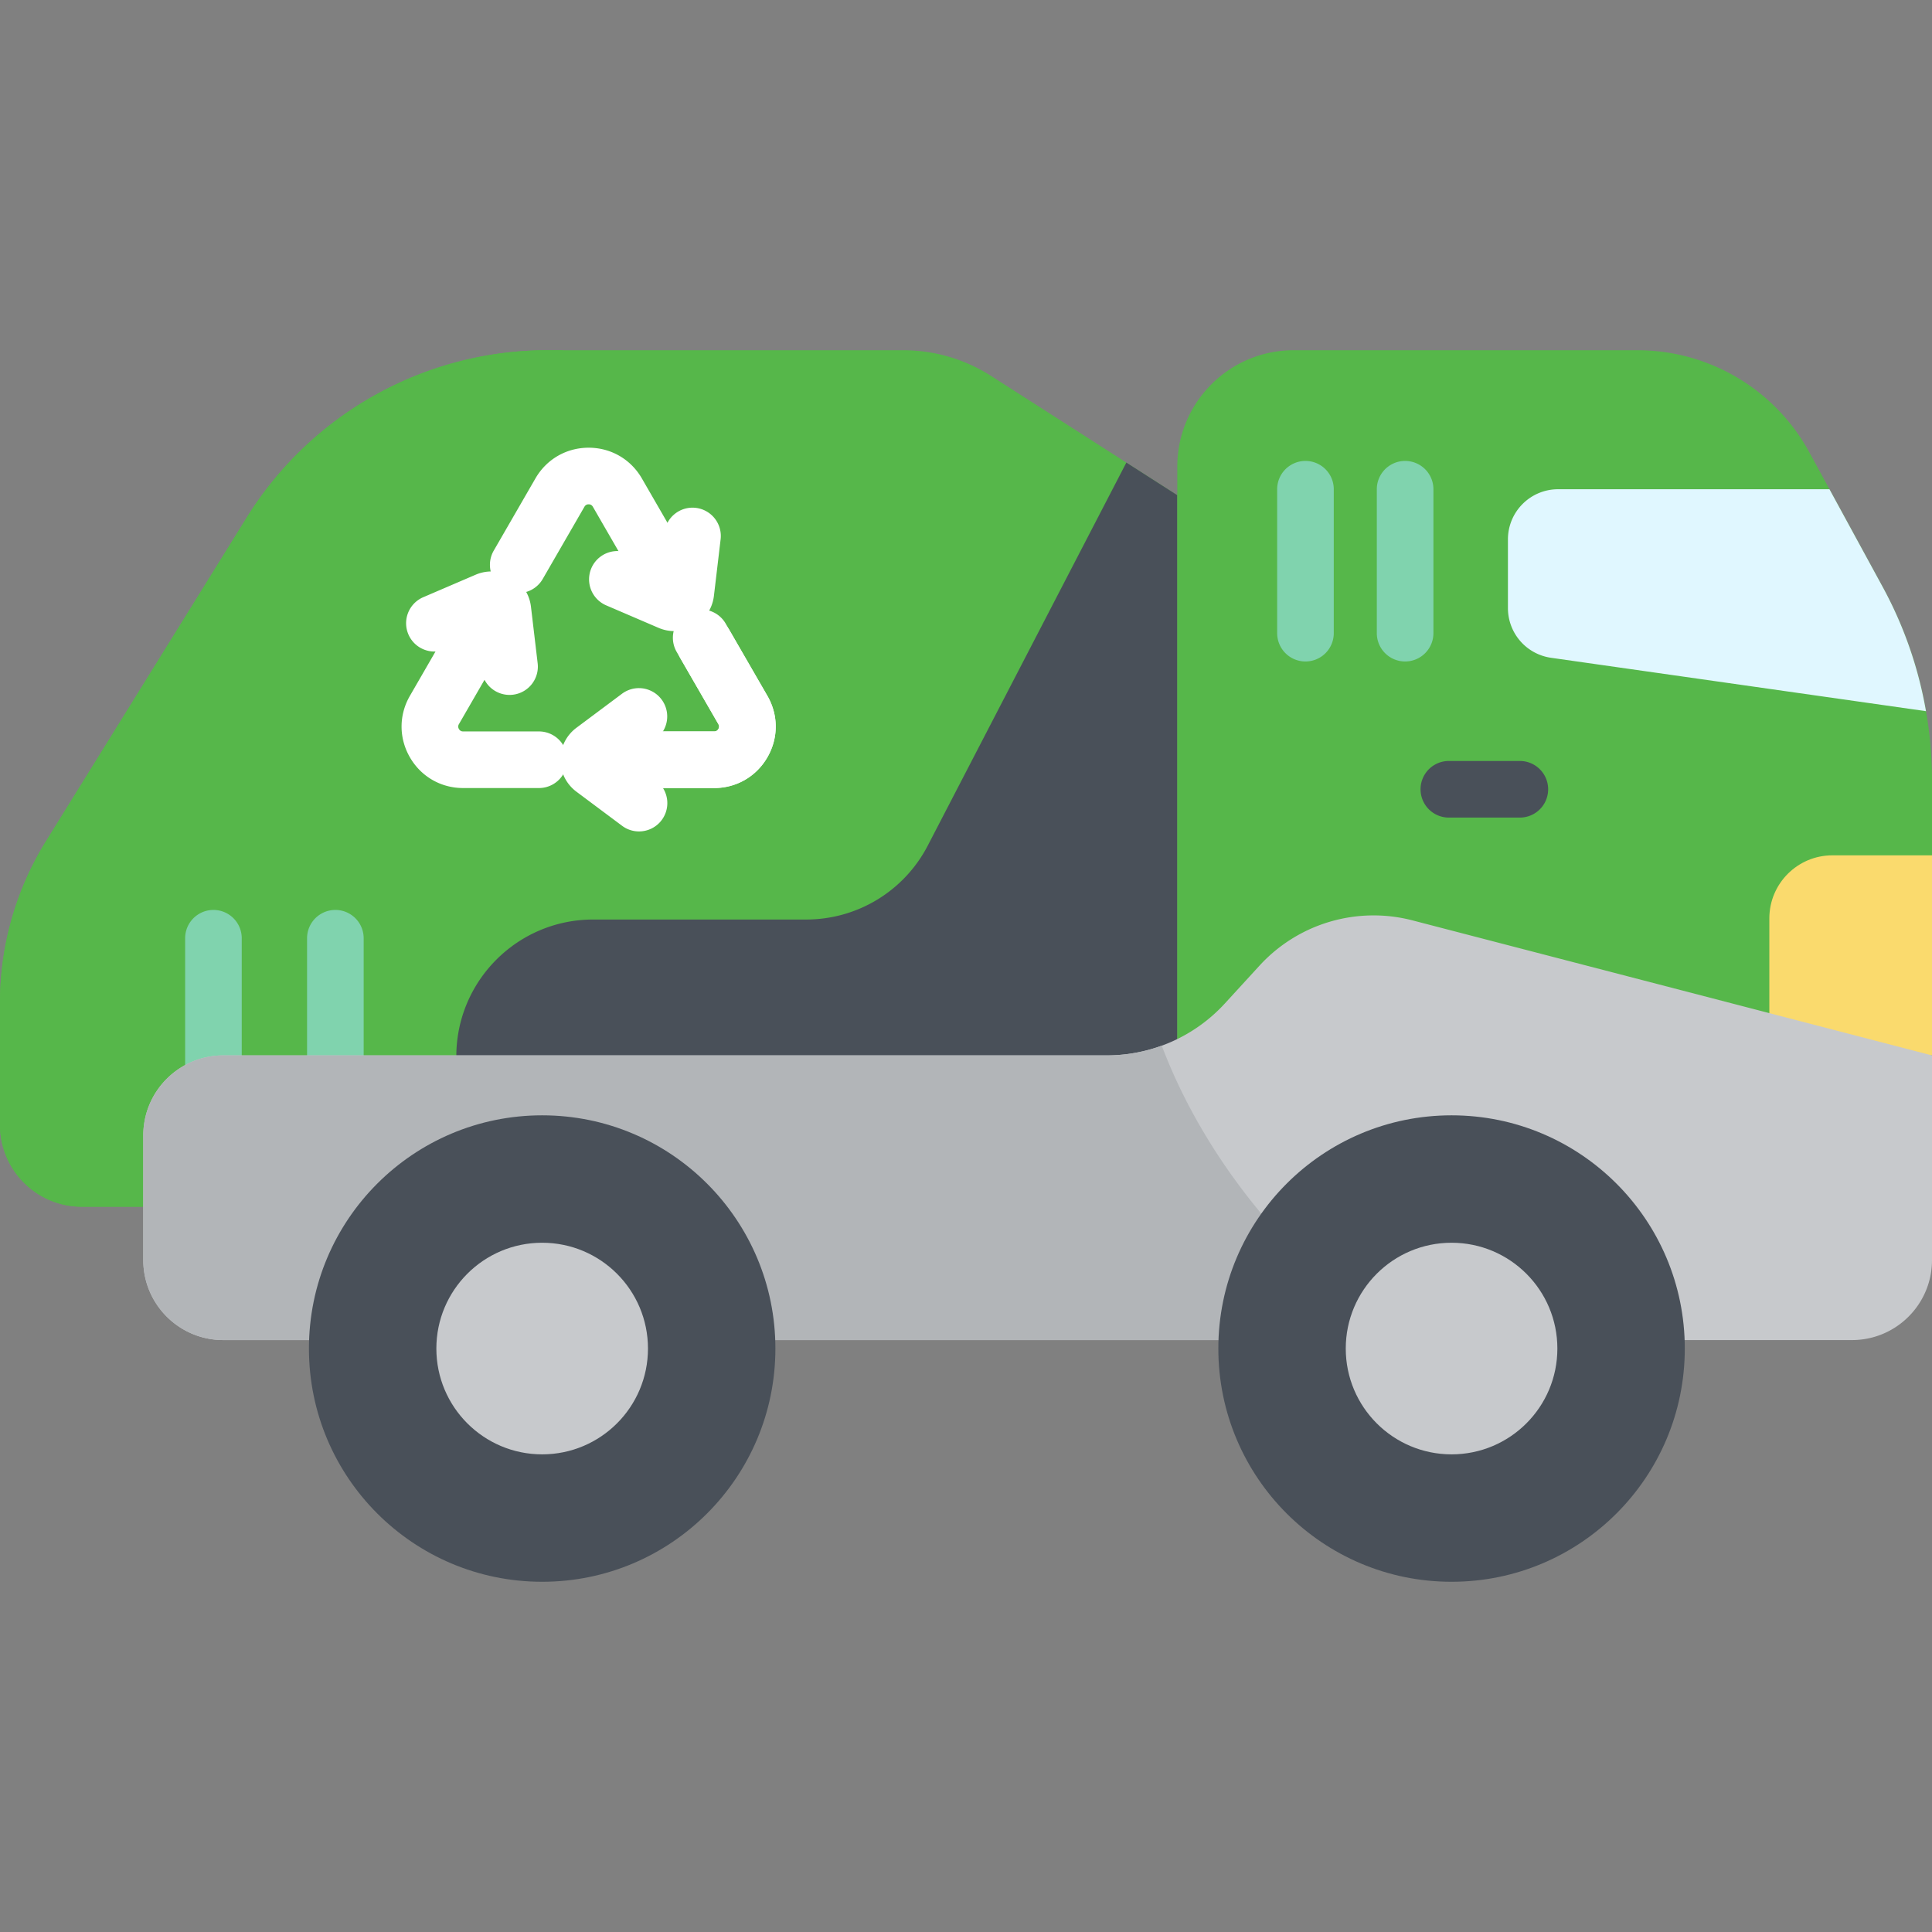 <svg xmlns="http://www.w3.org/2000/svg" version="1.1" xmlns:xlink="http://www.w3.org/1999/xlink" width="512" height="512" x="0" y="0" viewBox="0 0 512 512" style="enable-background:new 0 0 512 512" xml:space="preserve" class=""><rect x="0" y="0" width="512" height="512" fill="#808080" stroke="none"/><g><path d="M0 298.103v-32.35a81.29 81.29 0 0 1 12.207-42.843l53.154-85.704a93.869 93.869 0 0 1 79.773-44.394h94.228c8.26 0 16.346 2.368 23.301 6.824l49.331 31.604v188.549H21.686C9.709 319.789 0 310.079 0 298.103z" style="" fill="#56b74a" data-original="#60c28e" class="" opacity="1"></path><path d="M311.995 319.789v-34.472c-124.897-28.009-183.74-114.162-162.798-192.505h-4.063a93.87 93.87 0 0 0-79.773 44.394L12.207 222.91A81.287 81.287 0 0 0 0 265.753v32.35c0 11.977 9.709 21.686 21.686 21.686h290.309z" style="" fill="#56b74a" data-original="#59b382" class="" opacity="1"></path><path d="M213.658 243.683H157.2c-20.031 0-36.27 16.239-36.27 36.27v39.835h191.065V131.239l-13.501-8.65-52.636 101.519a36.274 36.274 0 0 1-32.2 19.575z" style="" fill="#495059" data-original="#495059" class=""></path><path d="M142.826 208.839h-20.092c-5.889 0-11.162-3.044-14.106-8.145-2.944-5.1-2.944-11.189 0-16.289l16.632-28.807a7.5 7.5 0 0 1 12.99 7.5l-16.632 28.807c-.247.428-.247.861 0 1.289s.623.645 1.116.645h20.092a7.5 7.5 0 0 1 0 15z" style="" fill="#ffffff" data-original="#ffffff"></path><path d="M189.261 208.839h-33.263a7.5 7.5 0 0 1 0-15h33.263c.494 0 .87-.217 1.116-.645.247-.428.247-.861 0-1.289l-11.074-19.182a7.5 7.5 0 0 1 12.99-7.5l11.074 19.181c2.944 5.1 2.945 11.189.001 16.288-2.945 5.102-8.218 8.147-14.107 8.147z" style="" fill="#ffffff" data-original="#ffffff"></path><path d="M180.248 166.85a7.497 7.497 0 0 1-6.502-3.751l-16.632-28.807c-.247-.428-.623-.644-1.116-.644-.494 0-.869.217-1.116.644l-11.075 19.181a7.5 7.5 0 0 1-12.99-7.5l11.075-19.181c2.944-5.1 8.218-8.144 14.106-8.144 5.889 0 11.162 3.045 14.106 8.144l16.632 28.807a7.5 7.5 0 0 1-6.488 11.251zM169.341 220.337a7.46 7.46 0 0 1-4.482-1.492l-12.126-9.057a10.595 10.595 0 0 1-4.235-8.449c0-3.31 1.583-6.468 4.235-8.449l12.126-9.058a7.5 7.5 0 0 1 8.977 12.017l-7.349 5.489 7.349 5.489a7.5 7.5 0 0 1-4.495 13.51z" style="" fill="#ffffff" data-original="#ffffff"></path><path d="M178.711 167.251a10.52 10.52 0 0 1-4.154-.85l-13.907-5.973a7.5 7.5 0 0 1 5.919-13.783l8.428 3.619 1.079-9.108a7.497 7.497 0 0 1 8.33-6.565 7.5 7.5 0 0 1 6.565 8.33l-1.781 15.03a10.594 10.594 0 0 1-5.2 7.893 10.563 10.563 0 0 1-5.279 1.407zM135.028 184.159a7.5 7.5 0 0 1-7.438-6.618l-1.08-9.108-8.428 3.619c-3.804 1.637-8.216-.125-9.851-3.932a7.5 7.5 0 0 1 3.932-9.851l13.907-5.973a10.594 10.594 0 0 1 9.436.557 10.594 10.594 0 0 1 5.199 7.893l1.781 15.028a7.5 7.5 0 0 1-7.458 8.385z" style="" fill="#ffffff" data-original="#ffffff"></path><path d="M189.261 208.839h-33.263a7.5 7.5 0 0 1 0-15h33.263c.494 0 .87-.217 1.116-.645.247-.428.247-.861 0-1.289l-10.046-17.401a7.5 7.5 0 0 1 12.99-7.5l10.046 17.4c2.944 5.1 2.945 11.188.001 16.288-2.945 5.102-8.218 8.147-14.107 8.147z" style="" fill="#ffffff" data-original="#ffffff"></path><path d="M88.876 303.072a7.5 7.5 0 0 1-7.5-7.5v-46.928a7.5 7.5 0 0 1 15 0v46.928a7.5 7.5 0 0 1-7.5 7.5zM56.564 303.072a7.5 7.5 0 0 1-7.5-7.5v-46.928a7.5 7.5 0 0 1 15 0v46.928a7.5 7.5 0 0 1-7.5 7.5z" style="" fill="#80d3ae" data-original="#80d3ae"></path><path d="M433.933 92.812h-91.085c-17.04 0-30.853 13.813-30.853 30.853v156.026H512v-72.898c0-17.891-4.485-35.497-13.044-51.208l-19.452-35.705a51.895 51.895 0 0 0-45.571-27.068z" style="" fill="#56b74a" data-original="#60c28e" class="" opacity="1"></path><path d="M372.371 175.298a7.5 7.5 0 0 1-7.5-7.5v-38.145a7.5 7.5 0 0 1 15 0v38.145a7.5 7.5 0 0 1-7.5 7.5zM345.962 175.298a7.5 7.5 0 0 1-7.5-7.5v-38.145a7.5 7.5 0 0 1 15 0v38.145a7.5 7.5 0 0 1-7.5 7.5z" style="" fill="#80d3ae" data-original="#80d3ae"></path><path d="M485.614 226.67H512v53.021h-43.108v-36.299c0-9.235 7.487-16.722 16.722-16.722z" style="" fill="#fada6d" data-original="#fada6d"></path><path d="M490.792 355.133H59.178c-11.713 0-21.208-9.495-21.208-21.208v-33.026c0-11.713 9.495-21.208 21.208-21.208h234.146a42.418 42.418 0 0 0 31.281-13.768l9.182-10.025a40.99 40.99 0 0 1 40.539-11.987L512 279.691v54.234c0 11.713-9.495 21.208-21.208 21.208z" style="" fill="#c7c9cc" data-original="#c7c9cc" class=""></path><path d="M307.883 277.103a42.393 42.393 0 0 1-14.558 2.587H59.178c-11.713 0-21.208 9.495-21.208 21.208v33.026c0 11.713 9.495 21.208 21.208 21.208h311.803c-34.727-24.224-54.089-54.045-63.098-78.029z" style="" fill="#b2b5b8" data-original="#b2b5b8" class=""></path><circle cx="384.68" cy="357.38" r="61.808" style="" fill="#495059" data-original="#495059" class=""></circle><circle cx="384.68" cy="357.38" r="28.04" style="" fill="#c7c9cc" data-original="#c7c9cc" class=""></circle><circle cx="143.68" cy="357.38" r="61.808" style="" fill="#495059" data-original="#495059" class=""></circle><circle cx="143.68" cy="357.38" r="28.04" style="" fill="#c7c9cc" data-original="#c7c9cc" class=""></circle><path d="m411.044 174.32 99.363 14.147a107.021 107.021 0 0 0-11.45-32.882l-14.128-25.932h-71.91c-7.346 0-13.3 5.955-13.3 13.3v18.199a13.298 13.298 0 0 0 11.425 13.168z" style="" fill="#e0f7ff" data-original="#e0f7ff" class=""></path><path d="M402.775 216.667h-18.814a7.5 7.5 0 0 1 0-15h18.814a7.5 7.5 0 0 1 0 15z" style="" fill="#495059" data-original="#495059" class=""></path></g></svg>